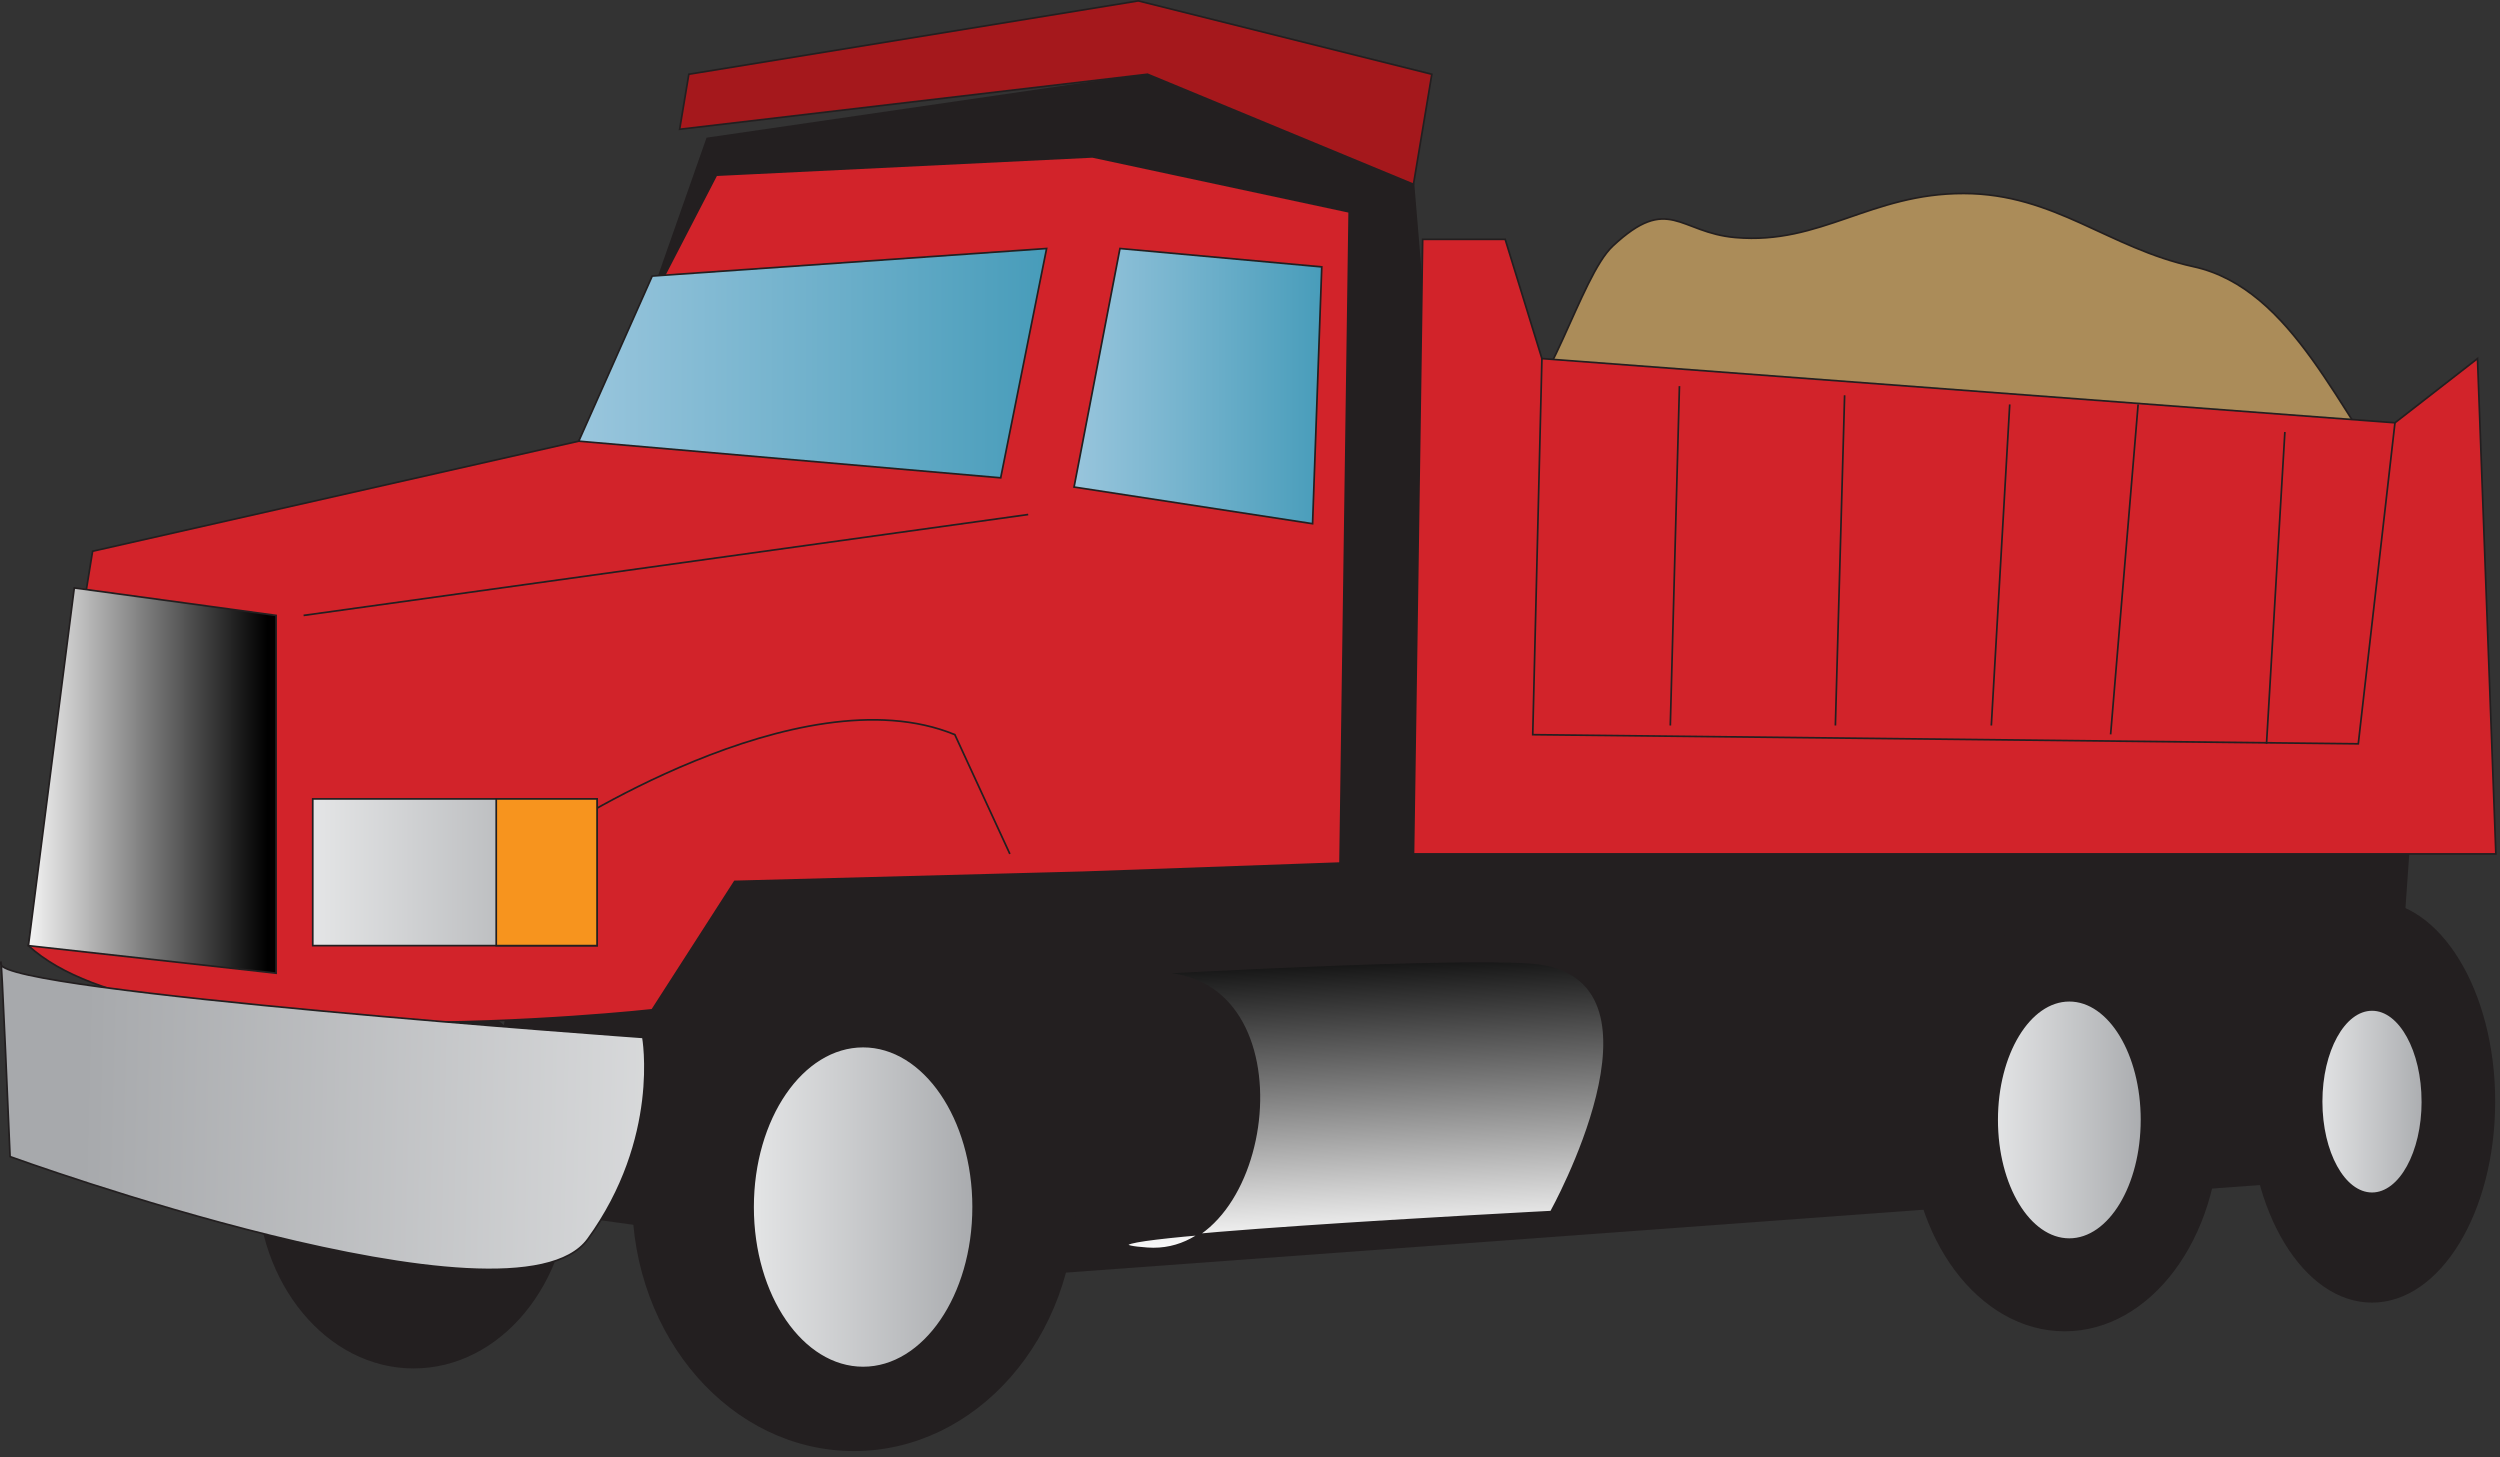 
        <svg xmlns:rdf="http://www.w3.org/1999/02/22-rdf-syntax-ns#" xmlns="http://www.w3.org/2000/svg" xmlns:cc="http://creativecommons.org/ns#" xmlns:xlink="http://www.w3.org/1999/xlink" xmlns:dc="http://purl.org/dc/elements/1.1/" x="0px" y="0px" width="501" height="292" viewBox="0 0 501 292" xml:space="preserve">
            <rect x="0" y="0" width="501" height="292" fill="#333333" stroke="none"/>
            <title>Vehicle: dump truck</title>
            <desc xmlns:ian_image_library="https://ian.umces.edu/media-library/">
                <ian_image_library:title>Vehicle: dump truck</ian_image_library:title>
                <ian_image_library:descr>Illustration of dump truck</ian_image_library:descr>
                <ian_image_library:scene>
                    <ian_image_library:contains>transportation, vehicle, dump, truck, industry, construction, waste</ian_image_library:contains>
                    <ian_image_library:when>1999-01-01</ian_image_library:when>
                </ian_image_library:scene>
            </desc>
            
 <defs></defs>
 <path stroke="#231F20" stroke-width=".346" d="m301.64 84.725c8.634-3.641 14.991-29.274 21.563-35.417 11.244-10.503 13.22-2.695 24.582-1.708 17.14 1.493 27.095-8.87 45.77-8.828 18.203.054 28.985 10.954 45.995 14.659 20.082 4.381 29.383 29.951 42.237 46.006" fill="#AB8C59"/>
 <ellipse rx="31.248" cy="236.38" ry="37.683" stroke="#231F20" cx="82.893" stroke-width=".346" fill="#231F20"/>
 <polygon stroke="#231F20" stroke-width=".346" points="478.12 235.46 202.38 255.68 95.761 240.98 117.82 95.754 141.72 27.744 229.96 14.878 283.26 36.936 286.94 81.052 487.3 104.95" fill="#231F20"/>
 <polygon stroke="#231F20" stroke-width=".346" points="285.1 47.965 283.26 171.13 500.17 171.13 496.49 71.86 479.95 84.725 309 71.86 301.64 47.965" fill="#D2232A"/>
 <polygon stroke="#231F20" stroke-width=".346" points="138.04 14.878 228.11 .176 286.94 14.878 283.26 36.936 229.96 14.878 136.2 25.907" fill="#A5181C"/>
 <path stroke="#231F20" stroke-width=".346" d="m143.56 35.1l-27.578 53.309-97.425 22.058-12.862 79.04c25.731 23.895 125 12.866 125 12.866l16.539-25.731 69.847-1.836 51.467-1.836 1.837-130.51-51.457-11.029-75.37 3.669z" fill="#D2232A"/>
 <linearGradient id="ian_symbols_57010108593afd94f1cc8817fe922a42" y2="347.74" gradientUnits="userSpaceOnUse" x2="193.65" gradientTransform="matrix(1 0 0 1 18.434 -274.96)" y1="347.74" x1="94.728">
  <stop stop-color="#9CC7DE" offset="0"/>
  <stop stop-color="#459BB9" offset="1"/>
 </linearGradient>
 <polygon stroke="#231F20" stroke-width=".346" points="200.54 95.754 115.98 88.409 130.7 55.322 209.74 49.802" fill="url(#ian_symbols_57010108593afd94f1cc8817fe922a42)"/>
 <linearGradient id="ian_symbols_c7f27e481948cf24a138626046446a36" y2="352.34" gradientUnits="userSpaceOnUse" x2="248.41" gradientTransform="matrix(1 0 0 1 18.434 -274.96)" y1="352.34" x1="194.57">
  <stop stop-color="#9CC7DE" offset="0"/>
  <stop stop-color="#459BB9" offset="1"/>
 </linearGradient>
 <polygon stroke="#231F20" stroke-width=".346" points="263.04 104.95 215.24 97.601 224.44 49.802 264.88 53.485" fill="url(#ian_symbols_c7f27e481948cf24a138626046446a36)"/>
 <linearGradient id="ian_symbols_01dc76731b17b17405decae025e31993" y2="431.39" gradientUnits="userSpaceOnUse" x2="35.118" gradientTransform="matrix(1 0 0 1 18.434 -274.96)" y1="431.39" x1="-14.925">
  <stop stop-color="#fff" offset="0"/>
  <stop stop-color="#000" offset="1"/>
 </linearGradient>
 <polygon stroke="#231F20" stroke-width=".346" points="55.329 195.03 5.693 189.51 14.886 117.82 55.329 123.33" fill="url(#ian_symbols_01dc76731b17b17405decae025e31993)"/>
 <linearGradient id="ian_symbols_0d024d609179d73495f356dac5d4e90f" y2="497.72" gradientUnits="userSpaceOnUse" x2="-1.752" gradientTransform="matrix(1 0 0 1 18.434 -274.96)" y1="501.4" x1="145.47">
  <stop stop-color="#E6E7E8" offset="0"/>
  <stop stop-color="#A7A9AC" offset="1"/>
 </linearGradient>
 <path stroke="#231F20" stroke-width=".346" d="m128.85 207.89s-128.68-9.192-128.68-14.702c0-5.52 1.847 38.596 1.847 38.596s101.09 36.771 115.8 16.549c14.71-20.23 11.03-40.45 11.03-40.45z" fill="url(#ian_symbols_0d024d609179d73495f356dac5d4e90f)"/>
 <path stroke="#231F20" stroke-width=".346" d="m215.42 240.06c0 27.921-19.824 50.56-44.288 50.56-24.458 0-44.288-22.639-44.288-50.56 0-27.911 19.83-50.549 44.288-50.549 24.46 0 44.29 22.63 44.29 50.55z" fill="#231F20"/>
 <linearGradient id="ian_symbols_d4624064166f56944d126a69e4d57698" y2="516.86" gradientUnits="userSpaceOnUse" x2="178.5" gradientTransform="matrix(1 0 0 1 18.434 -274.96)" y1="516.86" x1="130.57">
  <stop stop-color="#E6E7E8" offset="0"/>
  <stop stop-color="#A7A9AC" offset="1"/>
 </linearGradient>
 <path stroke="#231F20" stroke-width=".346" d="m195.03 241.9c0 17.763-9.885 32.163-22.058 32.163-12.189 0-22.069-14.4-22.069-32.163 0-17.773 9.88-32.174 22.069-32.174 12.18 0 22.06 14.4 22.06 32.17z" fill="url(#ian_symbols_d4624064166f56944d126a69e4d57698)"/>
 <linearGradient id="ian_symbols_6025d0e760bdd73495b14121334e3c94" y2="462.62" gradientUnits="userSpaceOnUse" x2="254.06" gradientTransform="matrix(1 0 0 1 18.434 -274.96)" y1="525.27" x1="255.9">
  <stop stop-color="#fff" offset="0"/>
  <stop stop-color="#000" offset="1"/>
 </linearGradient>
 <path stroke="#231F20" stroke-width=".346" d="m231.79 195.03c31.246 0 23.889 56.981-1.836 55.146-25.741-1.837 80.876-7.356 80.876-7.356s25.118-45.136-1.837-49.625c-11.02-1.85-77.2 1.83-77.2 1.83z" fill="url(#ian_symbols_6025d0e760bdd73495b14121334e3c94)"/>
 <path stroke="#231F20" stroke-width=".346" d="m444.65 225.35c0 22.799-13.821 41.271-30.886 41.271-17.054 0-30.875-18.472-30.875-41.271 0-22.788 13.821-41.27 30.875-41.27 17.07 0 30.89 18.48 30.89 41.27z" fill="#231F20"/>
 <linearGradient id="ian_symbols_2f8f7eab00a0b7e41d3cbae4b6a28f32" y2="498.43" gradientUnits="userSpaceOnUse" x2="412.63" gradientTransform="matrix(1 0 0 1 18.434 -274)" y1="498.43" x1="379.88">
  <stop stop-color="#E6E7E8" offset="0"/>
  <stop stop-color="#A7A9AC" offset="1"/>
 </linearGradient>
 <path stroke="#231F20" stroke-width=".346" d="m429.17 224.43c0 13.198-6.476 23.905-14.487 23.905-7.979 0-14.466-10.707-14.466-23.905s6.486-23.894 14.466-23.894c8.01-.01 14.49 10.68 14.49 23.88z" fill="url(#ian_symbols_2f8f7eab00a0b7e41d3cbae4b6a28f32)"/>
 <path stroke="#231F20" stroke-width=".346" d="m499.86 220.76c0 22.155-10.975 40.11-24.506 40.11-13.542 0-24.518-17.955-24.518-40.11 0-22.154 10.976-40.11 24.518-40.11 13.54 0 24.51 17.95 24.51 40.11z" fill="#231F20"/>
 <linearGradient id="ian_symbols_507d80fb035b49b4457cd33acca76455" y2="495.72" gradientUnits="userSpaceOnUse" x2="467.72" gradientTransform="matrix(1 0 0 1 19.642 -274.96)" y1="495.72" x1="443.7">
  <stop stop-color="#E6E7E8" offset="0"/>
  <stop stop-color="#A7A9AC" offset="1"/>
 </linearGradient>
 <path stroke="#231F20" stroke-width=".346" d="m485.46 220.76c0 10.159-4.521 18.386-10.105 18.386-5.585 0-10.116-8.227-10.116-18.386 0-10.148 4.531-18.374 10.116-18.374 5.58-.01 10.1 8.22 10.1 18.37z" fill="url(#ian_symbols_507d80fb035b49b4457cd33acca76455)"/>
 <path stroke="#231F20" stroke-width=".346" d="m202.38 171.13l-11.029-23.905c-31.25-12.866-80.881 20.222-80.881 20.222" fill="none"/>
 <linearGradient id="ian_symbols_0c5863c9257116a44debe4c53b369bba" y2="449.77" gradientUnits="userSpaceOnUse" x2="103.12" gradientTransform="matrix(1 0 0 1 18.434 -274.96)" y1="449.77" x1="42.337">
  <stop stop-color="#E6E7E8" offset="0"/>
  <stop stop-color="#A7A9AC" offset="1"/>
 </linearGradient>
 <rect height="29.403" width="56.981" stroke="#231F20" y="160.1" x="62.674" stroke-width=".346" fill="url(#ian_symbols_0c5863c9257116a44debe4c53b369bba)"/>
 <polyline stroke="#231F20" stroke-width=".346" points="309 71.86 307.16 147.23 472.6 149.06 479.95 84.725" fill="none"/>
 <line y2="145.39" x1="336.56" x2="334.73" stroke="#231F20" y1="77.379" stroke-width=".346" fill="none"/>
 <line y2="145.39" x1="369.66" x2="367.81" stroke="#231F20" y1="79.216" stroke-width=".346" fill="none"/>
 <line y2="145.39" x1="402.75" x2="399.06" stroke="#231F20" y1="81.052" stroke-width=".346" fill="none"/>
 <line y2="147.17" x1="428.48" x2="422.97" stroke="#231F20" y1="81.052" stroke-width=".346" fill="none"/>
 <line y2="149.06" x1="457.89" x2="454.21" stroke="#231F20" y1="86.572" stroke-width=".346" fill="none"/>
 <rect height="29.403" width="20.211" stroke="#231F20" y="160.1" x="99.445" stroke-width=".346" fill="#F7941E"/>
 <linearGradient id="ian_symbols_afee2d55519688a479cd5806ba39c081" y2="388.18" gradientUnits="userSpaceOnUse" x2="187.88" gradientTransform="matrix(1 0 0 1 18.434 -274.96)" y1="388.18" x1="42.143">
  <stop stop-color="#fff" offset="0"/>
  <stop stop-color="#000" offset="1"/>
 </linearGradient>
 <line y2="103.11" x1="60.838" x2="206.05" stroke="#231F20" y1="123.33" stroke-width=".346" fill="url(#ian_symbols_afee2d55519688a479cd5806ba39c081)"/>
</svg>
